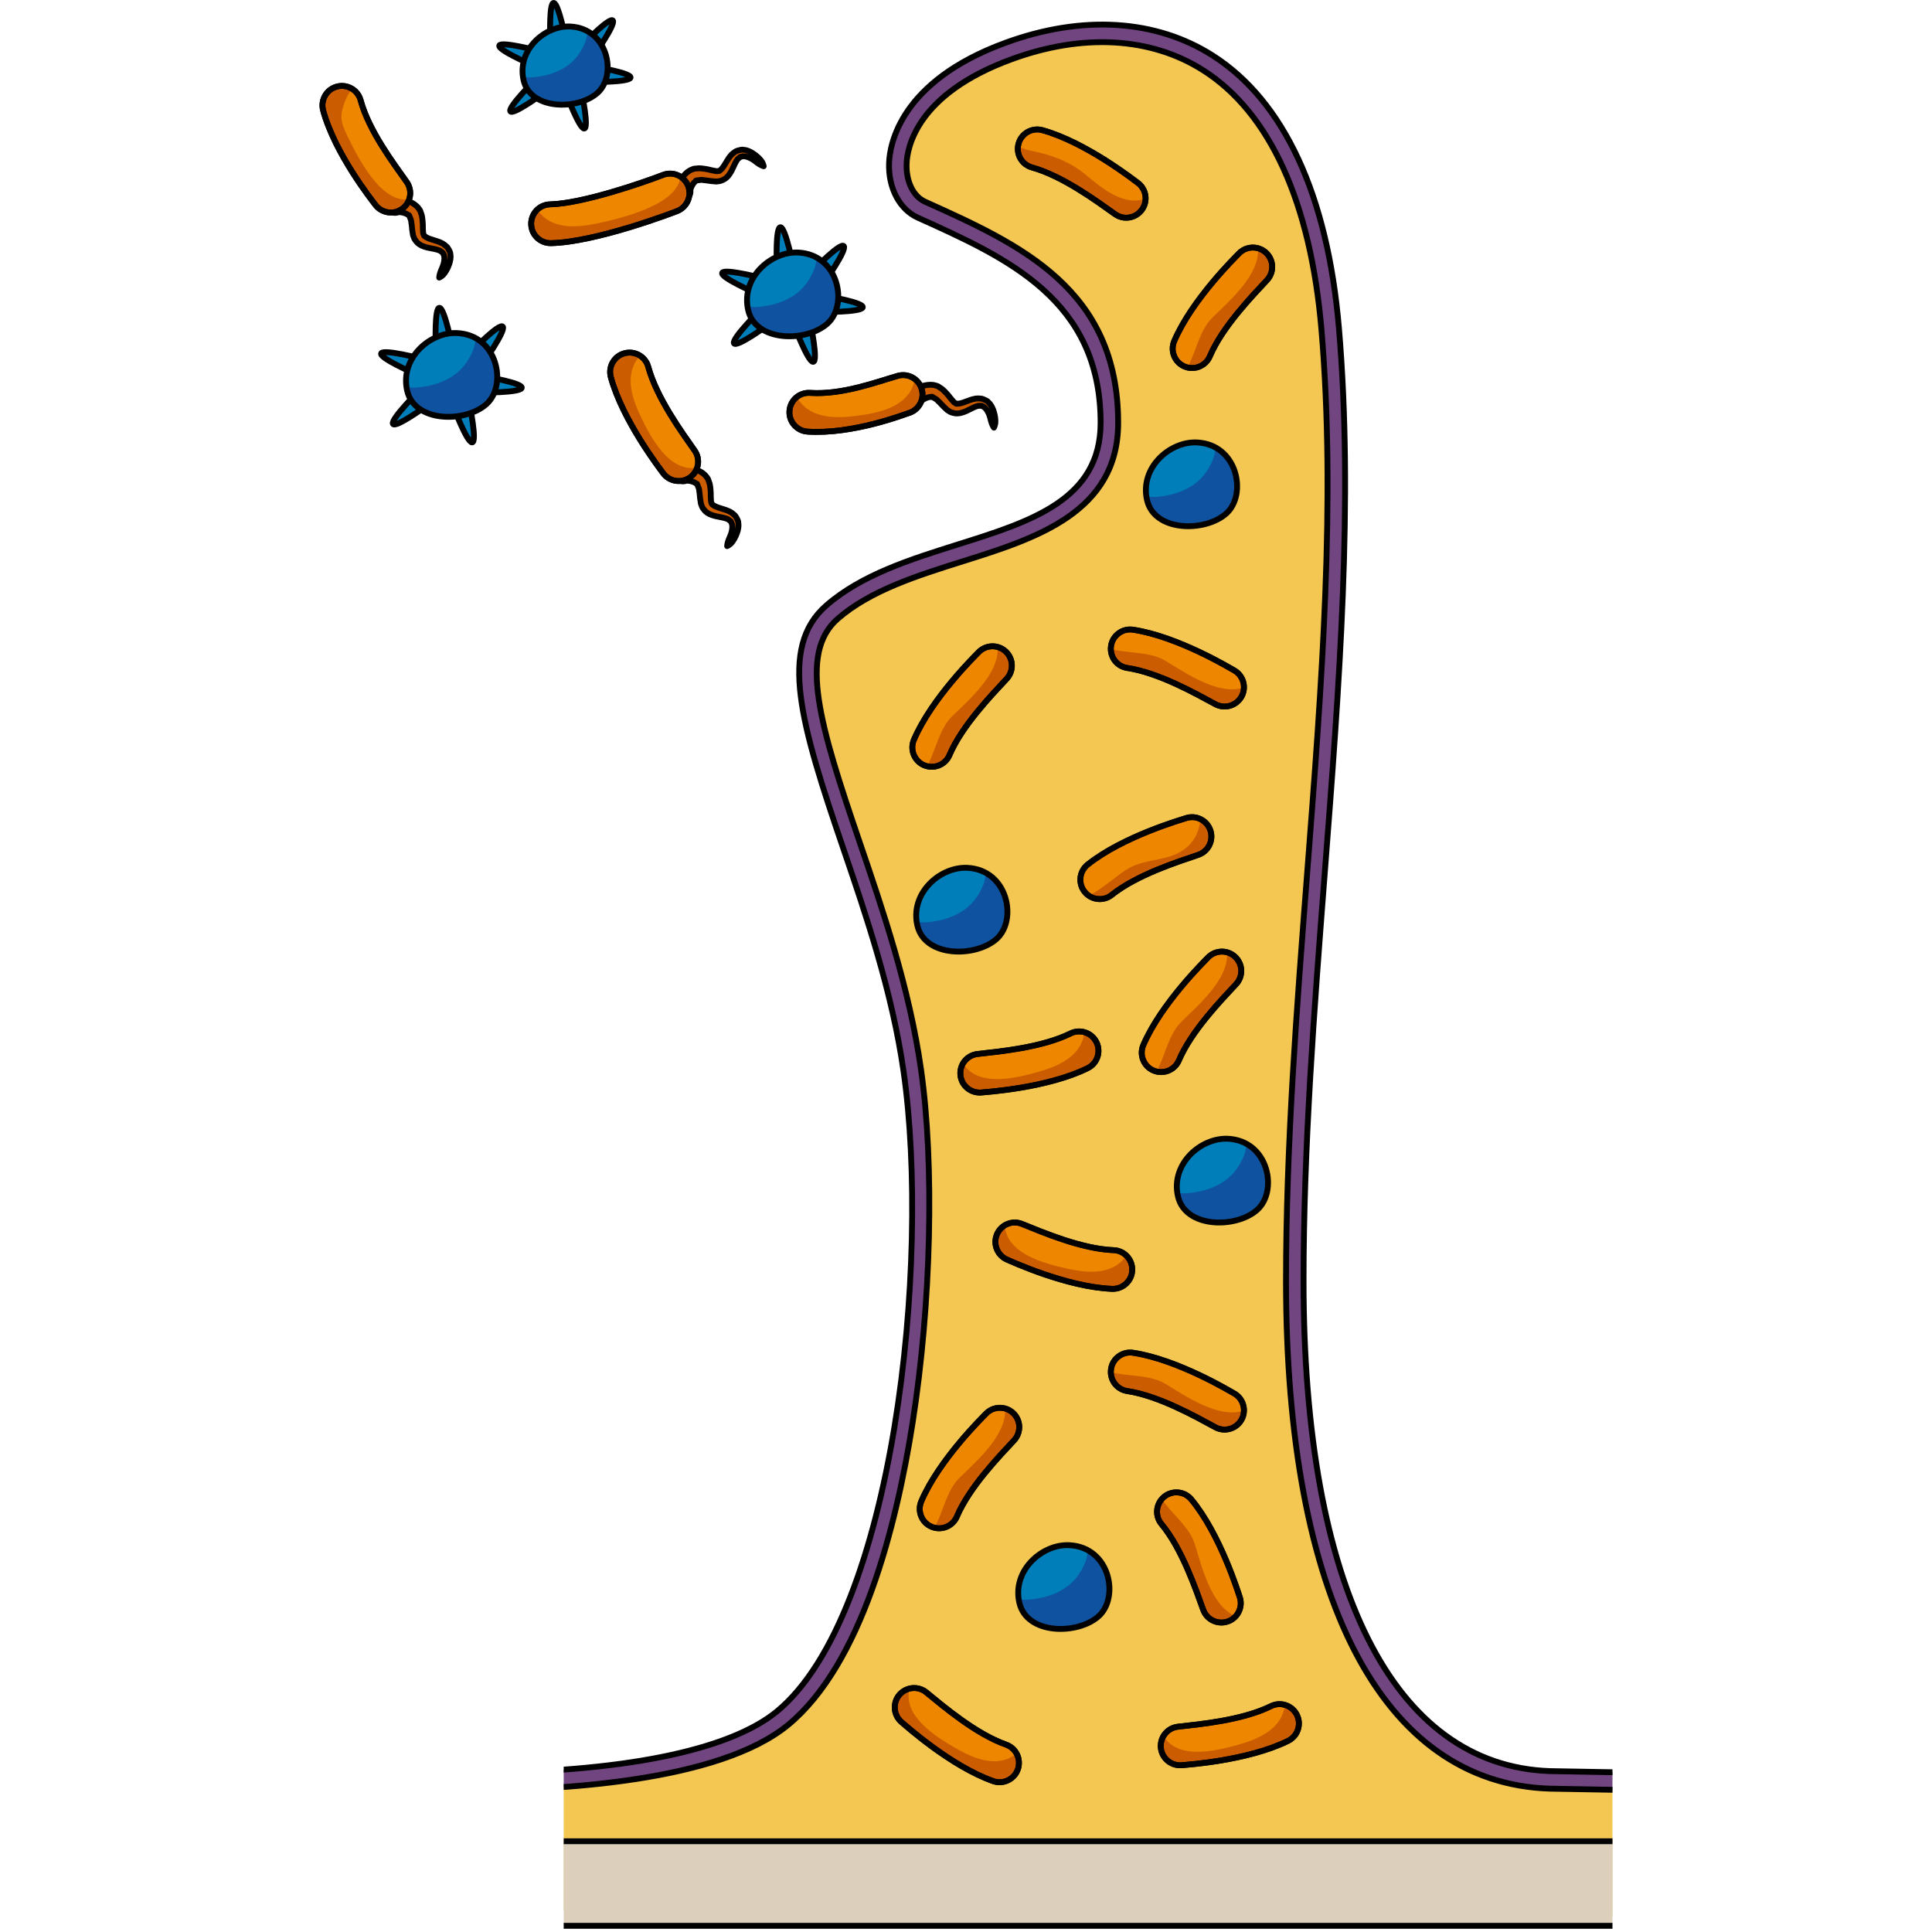 <?xml version="1.0" encoding="utf-8"?>
<!-- Created by: Science Figures, www.sciencefigures.org, Generator: Science Figures Editor -->
<!DOCTYPE svg PUBLIC "-//W3C//DTD SVG 1.1//EN" "http://www.w3.org/Graphics/SVG/1.1/DTD/svg11.dtd">
<svg version="1.1" id="Layer_1" xmlns="http://www.w3.org/2000/svg" xmlns:xlink="http://www.w3.org/1999/xlink" 
	 width="800px" height="800px" viewBox="0 0 221.086 330.365" enable-background="new 0 0 221.086 330.365"
	 xml:space="preserve">
<g>
	<g>
		<g>
			<defs>
				<rect id="SVGID_1_" x="41.752" y="1.989" width="179.334" height="328.376"/>
			</defs>
			<clipPath id="SVGID_2_">
				<use xlink:href="#SVGID_1_"  overflow="visible"/>
			</clipPath>
			<g clip-path="url(#SVGID_2_)">
				<path fill="#F4C753" d="M246.359,327.732c-0.015,0.819-0.684-21.258-1.499-21.258c-0.01,0-0.019,0-0.027,0
					c-0.323-0.006-32.368-0.572-34.54-0.623c-28.623-0.988-45.03-32.635-45.03-86.824c0-22.944,1.831-46.628,3.602-69.53
					c2.54-32.862,4.938-63.88,2.459-93.128c-1.843-21.759-8.829-37.093-20.206-44.344c-8.94-5.699-20.603-6.366-32.835-1.879
					c-16.227,5.949-17.801,15.15-17.896,17.828c-0.109,3.045,1.13,5.603,3.157,6.517c16.231,7.312,33.017,14.873,33.017,37.813
					c0,15.326-14.088,19.754-26.518,23.662c-7.802,2.453-15.865,4.987-21.422,9.83c-6.826,5.949-3.035,18.371,3.717,38.148
					c3.989,11.688,8.512,24.935,10.511,38.919c2.327,16.293,1.761,40.021-1.441,60.451c-2.799,17.85-8.759,41.294-21.26,51.616
					c-11.88,9.811-39.446,11.213-54.807,11.21l-0.48-0.001c-0.828,0-1.5,21.179-1.5,20.351L246.359,327.732z"/>
				<path fill="#714580" stroke="#000000" stroke-linecap="round" stroke-linejoin="round" stroke-miterlimit="10" d="
					M244.86,306.475c-0.01,0-0.019,0-0.027,0c-0.323-0.006-32.368-0.572-34.54-0.623c-28.623-0.988-45.03-32.635-45.03-86.824
					c0-22.944,1.831-46.628,3.602-69.53c2.54-32.862,4.938-63.88,2.459-93.128c-1.843-21.759-8.829-37.093-20.206-44.344
					c-8.94-5.699-20.603-6.366-32.835-1.879c-16.227,5.949-17.801,15.15-17.896,17.828c-0.109,3.045,1.13,5.603,3.157,6.517
					c16.231,7.312,33.017,14.873,33.017,37.813c0,15.326-14.088,19.754-26.518,23.662c-7.802,2.453-15.865,4.987-21.422,9.83
					c-6.826,5.949-3.035,18.371,3.717,38.148c3.989,11.688,8.512,24.935,10.511,38.919c2.327,16.293,1.761,40.021-1.441,60.451
					c-2.799,17.85-8.759,41.294-21.26,51.616c-11.88,9.811-39.446,11.213-54.807,11.21l-0.48-0.001c-0.828,0-1.5-0.672-1.5-1.5
					s0.672-1.5,1.5-1.5l0.485,0.001c0.137,0,0.278,0,0.416,0c25.629,0,44.253-3.733,52.476-10.522
					c20.035-16.544,26.293-76.761,21.641-109.331c-1.958-13.705-6.433-26.812-10.38-38.375c-7.154-20.958-11.12-34.17-2.848-41.378
					c6.029-5.255,14.396-7.885,22.488-10.429c12.562-3.948,24.422-7.676,24.422-20.801c0-21.001-15.886-28.157-31.249-35.077
					c-3.145-1.417-5.077-5.091-4.923-9.36c0.113-3.15,1.879-13.944,19.861-20.537c13.131-4.816,25.731-4.048,35.48,2.166
					c12.195,7.772,19.659,23.894,21.584,46.621c2.499,29.49,0.092,60.625-2.457,93.589c-1.768,22.869-3.594,46.493-3.594,69.322
					c0,52.348,15.352,82.9,42.117,83.825c2.146,0.051,34.183,0.616,34.506,0.622c0.828,0.015,1.488,0.698,1.474,1.526
					C246.345,305.82,245.676,306.475,244.86,306.475z"/>
				
					<rect x="24.859" y="314.845" fill="#DCD0BD" stroke="#000000" stroke-linecap="round" stroke-linejoin="round" stroke-miterlimit="10" width="220" height="14.462"/>
				<g>
					<g>
						<path fill="#007EB9" d="M110.787,148.396c-4.637-0.238-9.82,4.286-8.572,9.822c1.25,5.536,10,5.536,13.572,2.322
							C119.359,157.325,117.752,148.753,110.787,148.396z"/>
						<path fill="#0F529F" d="M113.883,149.247c0.008,0.674-0.096,1.343-0.35,1.979c-0.814,2.044-2.096,3.725-4.035,4.832
							c-1.718,0.98-3.498,1.433-5.443,1.631c-0.644,0.066-1.293,0.04-1.93-0.055c0.028,0.194,0.045,0.387,0.09,0.583
							c1.25,5.536,10,5.536,13.572,2.322C118.746,157.875,118.139,151.545,113.883,149.247z"/>
						<path fill="none" stroke="#000000" stroke-linecap="round" stroke-linejoin="round" stroke-miterlimit="10" d="
							M110.787,148.396c-4.637-0.238-9.82,4.286-8.572,9.822c1.25,5.536,10,5.536,13.572,2.322
							C119.359,157.325,117.752,148.753,110.787,148.396z"/>
					</g>
				</g>
				<g>
					<g>
						<path fill="#007EB9" d="M150.063,75.657c-4.637-0.238-9.82,4.284-8.572,9.821c1.25,5.536,9.998,5.536,13.57,2.321
							C158.635,84.585,157.025,76.014,150.063,75.657z"/>
						<path fill="#0F529F" d="M153.158,76.507c0.006,0.673-0.098,1.343-0.35,1.98c-0.816,2.044-2.096,3.724-4.037,4.833
							c-1.717,0.979-3.496,1.432-5.441,1.63c-0.643,0.066-1.293,0.041-1.93-0.054c0.027,0.193,0.045,0.386,0.09,0.583
							c1.25,5.536,9.998,5.536,13.57,2.321C158.021,85.136,157.412,78.805,153.158,76.507z"/>
						<path fill="none" stroke="#000000" stroke-linecap="round" stroke-linejoin="round" stroke-miterlimit="10" d="
							M150.063,75.657c-4.637-0.238-9.82,4.284-8.572,9.821c1.25,5.536,9.998,5.536,13.57,2.321
							C158.635,84.585,157.025,76.014,150.063,75.657z"/>
					</g>
				</g>
				<g>
					<g>
						<path fill="#007EB9" d="M155.351,194.724c-4.635-0.238-9.818,4.285-8.57,9.821c1.25,5.536,10,5.536,13.572,2.322
							C163.923,203.652,162.317,195.081,155.351,194.724z"/>
						<path fill="#0F529F" d="M158.448,195.575c0.008,0.674-0.096,1.343-0.35,1.979c-0.816,2.044-2.096,3.725-4.037,4.832
							c-1.715,0.979-3.498,1.432-5.441,1.632c-0.645,0.064-1.293,0.039-1.93-0.056c0.027,0.193,0.045,0.386,0.09,0.582
							c1.25,5.536,10,5.536,13.572,2.322C163.312,204.203,162.702,197.872,158.448,195.575z"/>
						<path fill="none" stroke="#000000" stroke-linecap="round" stroke-linejoin="round" stroke-miterlimit="10" d="
							M155.351,194.724c-4.635-0.238-9.818,4.285-8.57,9.821c1.25,5.536,10,5.536,13.572,2.322
							C163.923,203.652,162.317,195.081,155.351,194.724z"/>
					</g>
				</g>
				<g>
					<g>
						<path fill="#007EB9" d="M128.229,264.22c-4.635-0.238-9.818,4.285-8.57,9.82c1.25,5.537,10,5.537,13.572,2.322
							C136.801,273.147,135.195,264.576,128.229,264.22z"/>
						<path fill="#0F529F" d="M131.326,265.07c0.008,0.673-0.096,1.343-0.35,1.979c-0.816,2.044-2.096,3.725-4.037,4.832
							c-1.715,0.979-3.498,1.432-5.441,1.631c-0.645,0.066-1.293,0.039-1.93-0.055c0.027,0.193,0.045,0.385,0.09,0.582
							c1.25,5.537,10,5.537,13.572,2.322C136.189,273.698,135.58,267.368,131.326,265.07z"/>
						<path fill="none" stroke="#000000" stroke-linecap="round" stroke-linejoin="round" stroke-miterlimit="10" d="
							M128.229,264.22c-4.635-0.238-9.818,4.285-8.57,9.82c1.25,5.537,10,5.537,13.572,2.322
							C136.801,273.147,135.195,264.576,128.229,264.22z"/>
					</g>
				</g>
				<g>
					<g>
						<path fill="#EF8600" d="M137.985,219.432c-0.625,0.622-1.5,0.993-2.449,0.956c-7.758-0.291-17.339-4.737-17.892-4.964
							c-1.696-0.685-2.515-2.615-1.833-4.309c0.693-1.697,2.621-2.513,4.311-1.826c3.479,1.405,10.186,4.28,15.662,4.484
							c1.828,0.065,3.25,1.604,3.182,3.435C138.935,218.079,138.565,218.862,137.985,219.432z"/>
						<path fill="#CC5C00" d="M136.429,216.257c-2.455,1.699-5.914,1.284-8.646,0.665c-3.762-0.857-10.294-2.492-10.609-7.386
							c-0.59,0.355-1.078,0.887-1.361,1.579c-0.682,1.693,0.137,3.624,1.833,4.309c0.553,0.227,10.134,4.673,17.892,4.964
							c0.949,0.037,1.824-0.334,2.449-0.956c0.58-0.569,0.949-1.353,0.98-2.224c0.037-0.975-0.361-1.861-1.01-2.491
							C137.562,215.298,137.056,215.823,136.429,216.257z"/>
						<path fill="none" stroke="#000000" stroke-linecap="round" stroke-linejoin="round" stroke-miterlimit="10" d="
							M137.985,219.432c-0.625,0.622-1.5,0.993-2.449,0.956c-7.758-0.291-17.339-4.737-17.892-4.964
							c-1.696-0.685-2.515-2.615-1.833-4.309c0.693-1.697,2.621-2.513,4.311-1.826c3.479,1.405,10.186,4.28,15.662,4.484
							c1.828,0.065,3.25,1.604,3.182,3.435C138.935,218.079,138.565,218.862,137.985,219.432z"/>
						<path fill="none" stroke="#000000" stroke-linecap="round" stroke-linejoin="round" stroke-miterlimit="10" d="
							M137.985,219.432c-0.625,0.622-1.5,0.993-2.449,0.956c-7.758-0.291-17.339-4.737-17.892-4.964
							c-1.696-0.685-2.515-2.615-1.833-4.309c0.693-1.697,2.621-2.513,4.311-1.826c3.479,1.405,10.186,4.28,15.662,4.484
							c1.828,0.065,3.25,1.604,3.182,3.435C138.935,218.079,138.565,218.862,137.985,219.432z"/>
					</g>
				</g>
				<g>
					<g>
						<path fill="#EF8600" d="M133.051,180.642c-0.254,0.848-0.848,1.588-1.701,2.008c-6.959,3.438-17.502,4.086-18.096,4.154
							c-1.818,0.207-3.457-1.103-3.662-2.916c-0.199-1.822,1.107-3.457,2.92-3.659c3.727-0.421,10.996-1.087,15.908-3.515
							c1.639-0.813,3.621-0.137,4.432,1.504C133.24,179.001,133.287,179.864,133.051,180.642z"/>
						<path fill="#CC5C00" d="M130.17,178.591c-1.35,2.664-4.59,3.947-7.285,4.702c-3.717,1.038-10.242,2.71-12.852-1.442
							c-0.346,0.596-0.52,1.297-0.441,2.037c0.205,1.813,1.844,3.123,3.662,2.916c0.594-0.068,11.137-0.717,18.096-4.154
							c0.854-0.42,1.447-1.16,1.701-2.008c0.236-0.777,0.189-1.641-0.199-2.424c-0.434-0.875-1.205-1.466-2.074-1.708
							C130.709,177.208,130.514,177.913,130.17,178.591z"/>
						<path fill="none" stroke="#000000" stroke-linecap="round" stroke-linejoin="round" stroke-miterlimit="10" d="
							M133.051,180.642c-0.254,0.848-0.848,1.588-1.701,2.008c-6.959,3.438-17.502,4.086-18.096,4.154
							c-1.818,0.207-3.457-1.103-3.662-2.916c-0.199-1.822,1.107-3.457,2.92-3.659c3.727-0.421,10.996-1.087,15.908-3.515
							c1.639-0.813,3.621-0.137,4.432,1.504C133.24,179.001,133.287,179.864,133.051,180.642z"/>
						<path fill="none" stroke="#000000" stroke-linecap="round" stroke-linejoin="round" stroke-miterlimit="10" d="
							M133.051,180.642c-0.254,0.848-0.848,1.588-1.701,2.008c-6.959,3.438-17.502,4.086-18.096,4.154
							c-1.818,0.207-3.457-1.103-3.662-2.916c-0.199-1.822,1.107-3.457,2.92-3.659c3.727-0.421,10.996-1.087,15.908-3.515
							c1.639-0.813,3.621-0.137,4.432,1.504C133.24,179.001,133.287,179.864,133.051,180.642z"/>
					</g>
				</g>
				<g>
					<g>
						<path fill="#EF8600" d="M167.323,295.673c-0.252,0.847-0.848,1.587-1.699,2.007c-6.959,3.438-17.502,4.088-18.098,4.155
							c-1.818,0.206-3.453-1.104-3.66-2.917c-0.199-1.821,1.107-3.457,2.92-3.658c3.727-0.422,10.996-1.087,15.908-3.516
							c1.637-0.812,3.619-0.137,4.432,1.503C167.515,294.031,167.562,294.894,167.323,295.673z"/>
						<path fill="#CC5C00" d="M164.442,293.621c-1.348,2.665-4.588,3.947-7.285,4.702c-3.715,1.038-10.242,2.711-12.848-1.441
							c-0.348,0.596-0.523,1.296-0.443,2.036c0.207,1.813,1.842,3.123,3.66,2.917c0.596-0.067,11.139-0.718,18.098-4.155
							c0.852-0.42,1.447-1.16,1.699-2.007c0.238-0.779,0.191-1.642-0.197-2.426c-0.434-0.874-1.205-1.464-2.072-1.706
							C164.983,292.239,164.788,292.942,164.442,293.621z"/>
						<path fill="none" stroke="#000000" stroke-linecap="round" stroke-linejoin="round" stroke-miterlimit="10" d="
							M167.323,295.673c-0.252,0.847-0.848,1.587-1.699,2.007c-6.959,3.438-17.502,4.088-18.098,4.155
							c-1.818,0.206-3.453-1.104-3.66-2.917c-0.199-1.821,1.107-3.457,2.92-3.658c3.727-0.422,10.996-1.087,15.908-3.516
							c1.637-0.812,3.619-0.137,4.432,1.503C167.515,294.031,167.562,294.894,167.323,295.673z"/>
						<path fill="none" stroke="#000000" stroke-linecap="round" stroke-linejoin="round" stroke-miterlimit="10" d="
							M167.323,295.673c-0.252,0.847-0.848,1.587-1.699,2.007c-6.959,3.438-17.502,4.088-18.098,4.155
							c-1.818,0.206-3.453-1.104-3.66-2.917c-0.199-1.821,1.107-3.457,2.92-3.658c3.727-0.422,10.996-1.087,15.908-3.516
							c1.637-0.812,3.619-0.137,4.432,1.503C167.515,294.031,167.562,294.894,167.323,295.673z"/>
					</g>
				</g>
				<g>
					<g>
						<path fill="#EF8600" d="M117.811,304.379c-0.781,0.411-1.729,0.504-2.623,0.186c-7.322-2.579-15.15-9.67-15.613-10.047
							c-1.418-1.158-1.625-3.244-0.471-4.659c1.164-1.414,3.246-1.622,4.658-0.465c2.904,2.373,8.457,7.109,13.627,8.93
							c1.725,0.604,2.625,2.494,2.02,4.221C119.119,303.369,118.533,304.005,117.811,304.379z"/>
						<path fill="#CC5C00" d="M117.266,300.885c-2.848,0.897-6.029-0.525-8.453-1.93c-3.338-1.934-9.093-5.437-7.943-10.201
							c-0.668,0.168-1.292,0.53-1.766,1.104c-1.154,1.415-0.947,3.501,0.471,4.659c0.463,0.377,8.291,7.468,15.613,10.047
							c0.895,0.318,1.842,0.226,2.623-0.186c0.723-0.374,1.309-1.01,1.598-1.835c0.324-0.92,0.207-1.884-0.227-2.676
							C118.633,300.307,117.992,300.657,117.266,300.885z"/>
						<path fill="none" stroke="#000000" stroke-linecap="round" stroke-linejoin="round" stroke-miterlimit="10" d="
							M117.811,304.379c-0.781,0.411-1.729,0.504-2.623,0.186c-7.322-2.579-15.15-9.67-15.613-10.047
							c-1.418-1.158-1.625-3.244-0.471-4.659c1.164-1.414,3.246-1.622,4.658-0.465c2.904,2.373,8.457,7.109,13.627,8.93
							c1.725,0.604,2.625,2.494,2.02,4.221C119.119,303.369,118.533,304.005,117.811,304.379z"/>
						<path fill="none" stroke="#000000" stroke-linecap="round" stroke-linejoin="round" stroke-miterlimit="10" d="
							M117.811,304.379c-0.781,0.411-1.729,0.504-2.623,0.186c-7.322-2.579-15.15-9.67-15.613-10.047
							c-1.418-1.158-1.625-3.244-0.471-4.659c1.164-1.414,3.246-1.622,4.658-0.465c2.904,2.373,8.457,7.109,13.627,8.93
							c1.725,0.604,2.625,2.494,2.02,4.221C119.119,303.369,118.533,304.005,117.811,304.379z"/>
					</g>
				</g>
				<g>
					<g>
						<path fill="#EF8600" d="M130.11,150.171c0.066-0.879,0.487-1.73,1.228-2.323c6.065-4.851,16.222-7.744,16.789-7.938
							c1.73-0.591,3.611,0.337,4.202,2.065c0.585,1.736-0.344,3.611-2.071,4.199c-3.547,1.21-10.506,3.418-14.783,6.843
							c-1.426,1.143-3.506,0.909-4.65-0.522C130.275,151.816,130.046,150.98,130.11,150.171z"/>
						<path fill="#CC5C00" d="M150.611,140.057c-0.074,1.481-0.606,2.945-1.613,4.118c-2.812,3.284-7.125,2.366-10.573,4.258
							c-1.732,0.952-4.317,3.42-6.871,4.721c1.171,0.801,2.761,0.794,3.921-0.136c4.277-3.425,11.236-5.633,14.783-6.843
							c1.728-0.587,2.656-2.462,2.071-4.199C152.028,141.096,151.393,140.426,150.611,140.057z"/>
						<path fill="none" stroke="#000000" stroke-linecap="round" stroke-linejoin="round" stroke-miterlimit="10" d="
							M130.11,150.171c0.066-0.879,0.487-1.73,1.228-2.323c6.065-4.851,16.222-7.744,16.789-7.938
							c1.73-0.591,3.611,0.337,4.202,2.065c0.585,1.736-0.344,3.611-2.071,4.199c-3.547,1.21-10.506,3.418-14.783,6.843
							c-1.426,1.143-3.506,0.909-4.65-0.522C130.275,151.816,130.046,150.98,130.11,150.171z"/>
						<path fill="none" stroke="#000000" stroke-linecap="round" stroke-linejoin="round" stroke-miterlimit="10" d="
							M130.11,150.171c0.066-0.879,0.487-1.73,1.228-2.323c6.065-4.851,16.222-7.744,16.789-7.938
							c1.73-0.591,3.611,0.337,4.202,2.065c0.585,1.736-0.344,3.611-2.071,4.199c-3.547,1.21-10.506,3.418-14.783,6.843
							c-1.426,1.143-3.506,0.909-4.65-0.522C130.275,151.816,130.046,150.98,130.11,150.171z"/>
					</g>
				</g>
				<g>
					<g>
						<path fill="#EF8600" d="M101.649,129.142c-0.359-0.806-0.393-1.755-0.018-2.629c3.041-7.143,10.613-14.504,11.02-14.944
							c1.246-1.34,3.344-1.414,4.678-0.172c1.34,1.252,1.41,3.344,0.17,4.679c-2.551,2.747-7.631,7.989-9.779,13.031
							c-0.711,1.683-2.656,2.463-4.34,1.745C102.575,130.514,101.976,129.887,101.649,129.142z"/>
						<path fill="#CC5C00" d="M108.112,122.54c-2.154,2.125-2.744,5.794-4.217,8.474c1.551,0.379,3.182-0.395,3.824-1.907
							c2.148-5.042,7.229-10.284,9.779-13.031c1.24-1.335,1.17-3.427-0.17-4.679c-0.402-0.372-0.873-0.613-1.365-0.749
							C116.233,115.267,111.05,119.64,108.112,122.54z"/>
						<path fill="none" stroke="#000000" stroke-linecap="round" stroke-linejoin="round" stroke-miterlimit="10" d="
							M101.649,129.142c-0.359-0.806-0.393-1.755-0.018-2.629c3.041-7.143,10.613-14.504,11.02-14.944
							c1.246-1.34,3.344-1.414,4.678-0.172c1.34,1.252,1.41,3.344,0.17,4.679c-2.551,2.747-7.631,7.989-9.779,13.031
							c-0.711,1.683-2.656,2.463-4.34,1.745C102.575,130.514,101.976,129.887,101.649,129.142z"/>
						<path fill="none" stroke="#000000" stroke-linecap="round" stroke-linejoin="round" stroke-miterlimit="10" d="
							M101.649,129.142c-0.359-0.806-0.393-1.755-0.018-2.629c3.041-7.143,10.613-14.504,11.02-14.944
							c1.246-1.34,3.344-1.414,4.678-0.172c1.34,1.252,1.41,3.344,0.17,4.679c-2.551,2.747-7.631,7.989-9.779,13.031
							c-0.711,1.683-2.656,2.463-4.34,1.745C102.575,130.514,101.976,129.887,101.649,129.142z"/>
					</g>
				</g>
				<g>
					<g>
						<path fill="#EF8600" d="M102.914,259.355c-0.359-0.806-0.393-1.755-0.018-2.63c3.041-7.143,10.613-14.504,11.02-14.943
							c1.246-1.341,3.344-1.414,4.678-0.172c1.34,1.252,1.41,3.344,0.17,4.678c-2.551,2.748-7.631,7.989-9.779,13.031
							c-0.711,1.684-2.656,2.463-4.34,1.746C103.84,260.728,103.24,260.101,102.914,259.355z"/>
						<path fill="#CC5C00" d="M109.377,252.753c-2.154,2.125-2.744,5.794-4.217,8.474c1.551,0.379,3.182-0.395,3.824-1.907
							c2.148-5.042,7.229-10.283,9.779-13.031c1.24-1.334,1.17-3.426-0.17-4.678c-0.402-0.373-0.873-0.613-1.365-0.75
							C117.498,245.48,112.314,249.853,109.377,252.753z"/>
						<path fill="none" stroke="#000000" stroke-linecap="round" stroke-linejoin="round" stroke-miterlimit="10" d="
							M102.914,259.355c-0.359-0.806-0.393-1.755-0.018-2.63c3.041-7.143,10.613-14.504,11.02-14.943
							c1.246-1.341,3.344-1.414,4.678-0.172c1.34,1.252,1.41,3.344,0.17,4.678c-2.551,2.748-7.631,7.989-9.779,13.031
							c-0.711,1.684-2.656,2.463-4.34,1.746C103.84,260.728,103.24,260.101,102.914,259.355z"/>
						<path fill="none" stroke="#000000" stroke-linecap="round" stroke-linejoin="round" stroke-miterlimit="10" d="
							M102.914,259.355c-0.359-0.806-0.393-1.755-0.018-2.63c3.041-7.143,10.613-14.504,11.02-14.943
							c1.246-1.341,3.344-1.414,4.678-0.172c1.34,1.252,1.41,3.344,0.17,4.678c-2.551,2.748-7.631,7.989-9.779,13.031
							c-0.711,1.684-2.656,2.463-4.34,1.746C103.84,260.728,103.24,260.101,102.914,259.355z"/>
					</g>
				</g>
				<g>
					<g>
						<path fill="#EF8600" d="M140.877,181.349c-0.359-0.806-0.393-1.756-0.018-2.629c3.041-7.143,10.613-14.505,11.02-14.945
							c1.246-1.34,3.344-1.414,4.678-0.172c1.34,1.252,1.41,3.343,0.17,4.679c-2.551,2.746-7.631,7.988-9.779,13.031
							c-0.711,1.682-2.656,2.463-4.34,1.744C141.803,182.721,141.203,182.093,140.877,181.349z"/>
						<path fill="#CC5C00" d="M147.34,174.746c-2.154,2.126-2.744,5.794-4.217,8.474c1.551,0.379,3.182-0.395,3.824-1.906
							c2.148-5.043,7.229-10.285,9.779-13.031c1.24-1.336,1.17-3.427-0.17-4.679c-0.402-0.372-0.873-0.613-1.365-0.749
							C155.461,167.474,150.277,171.847,147.34,174.746z"/>
						<path fill="none" stroke="#000000" stroke-linecap="round" stroke-linejoin="round" stroke-miterlimit="10" d="
							M140.877,181.349c-0.359-0.806-0.393-1.756-0.018-2.629c3.041-7.143,10.613-14.505,11.02-14.945
							c1.246-1.34,3.344-1.414,4.678-0.172c1.34,1.252,1.41,3.343,0.17,4.679c-2.551,2.746-7.631,7.988-9.779,13.031
							c-0.711,1.682-2.656,2.463-4.34,1.744C141.803,182.721,141.203,182.093,140.877,181.349z"/>
						<path fill="none" stroke="#000000" stroke-linecap="round" stroke-linejoin="round" stroke-miterlimit="10" d="
							M140.877,181.349c-0.359-0.806-0.393-1.756-0.018-2.629c3.041-7.143,10.613-14.505,11.02-14.945
							c1.246-1.34,3.344-1.414,4.678-0.172c1.34,1.252,1.41,3.343,0.17,4.679c-2.551,2.746-7.631,7.988-9.779,13.031
							c-0.711,1.682-2.656,2.463-4.34,1.744C141.803,182.721,141.203,182.093,140.877,181.349z"/>
					</g>
				</g>
				<g>
					<g>
						<path fill="#EF8600" d="M146.168,60.958c-0.359-0.806-0.393-1.755-0.02-2.629c3.041-7.143,10.615-14.504,11.02-14.944
							c1.246-1.34,3.346-1.414,4.68-0.172c1.338,1.252,1.41,3.344,0.17,4.679c-2.553,2.747-7.633,7.988-9.779,13.031
							c-0.711,1.682-2.656,2.462-4.34,1.745C147.094,62.331,146.494,61.703,146.168,60.958z"/>
						<path fill="#CC5C00" d="M152.629,54.357c-2.152,2.125-2.744,5.793-4.215,8.473c1.551,0.379,3.182-0.395,3.824-1.906
							c2.146-5.043,7.227-10.284,9.779-13.031c1.24-1.335,1.168-3.427-0.17-4.679c-0.402-0.372-0.873-0.613-1.365-0.749
							C160.752,47.083,155.568,51.457,152.629,54.357z"/>
						<path fill="none" stroke="#000000" stroke-linecap="round" stroke-linejoin="round" stroke-miterlimit="10" d="
							M146.168,60.958c-0.359-0.806-0.393-1.755-0.02-2.629c3.041-7.143,10.615-14.504,11.02-14.944
							c1.246-1.34,3.346-1.414,4.68-0.172c1.338,1.252,1.41,3.344,0.17,4.679c-2.553,2.747-7.633,7.988-9.779,13.031
							c-0.711,1.682-2.656,2.462-4.34,1.745C147.094,62.331,146.494,61.703,146.168,60.958z"/>
						<path fill="none" stroke="#000000" stroke-linecap="round" stroke-linejoin="round" stroke-miterlimit="10" d="
							M146.168,60.958c-0.359-0.806-0.393-1.755-0.02-2.629c3.041-7.143,10.615-14.504,11.02-14.944
							c1.246-1.34,3.346-1.414,4.68-0.172c1.338,1.252,1.41,3.344,0.17,4.679c-2.553,2.747-7.633,7.988-9.779,13.031
							c-0.711,1.682-2.656,2.462-4.34,1.745C147.094,62.331,146.494,61.703,146.168,60.958z"/>
					</g>
				</g>
				<g>
					<g>
						<path fill="#EF8600" d="M136.563,108.352c0.689-0.55,1.602-0.82,2.541-0.676c7.676,1.151,16.703,6.636,17.23,6.918
							c1.611,0.869,2.209,2.882,1.342,4.485c-0.877,1.609-2.885,2.204-4.488,1.338c-3.299-1.781-9.646-5.385-15.068-6.197
							c-1.807-0.268-3.049-1.954-2.775-3.766C135.469,109.592,135.924,108.854,136.563,108.352z"/>
						<path fill="#CC5C00" d="M144.574,112.952c-2.598-1.551-6.297-1.204-9.258-1.957c0.021,1.596,1.18,2.982,2.803,3.226
							c5.422,0.812,11.77,4.416,15.068,6.197c1.604,0.866,3.611,0.271,4.488-1.338c0.258-0.484,0.373-0.999,0.381-1.51
							C153.652,118.99,148.119,115.067,144.574,112.952z"/>
						<path fill="none" stroke="#000000" stroke-linecap="round" stroke-linejoin="round" stroke-miterlimit="10" d="
							M136.563,108.352c0.689-0.55,1.602-0.82,2.541-0.676c7.676,1.151,16.703,6.636,17.23,6.918
							c1.611,0.869,2.209,2.882,1.342,4.485c-0.877,1.609-2.885,2.204-4.488,1.338c-3.299-1.781-9.646-5.385-15.068-6.197
							c-1.807-0.268-3.049-1.954-2.775-3.766C135.469,109.592,135.924,108.854,136.563,108.352z"/>
						<path fill="none" stroke="#000000" stroke-linecap="round" stroke-linejoin="round" stroke-miterlimit="10" d="
							M136.563,108.352c0.689-0.55,1.602-0.82,2.541-0.676c7.676,1.151,16.703,6.636,17.23,6.918
							c1.611,0.869,2.209,2.882,1.342,4.485c-0.877,1.609-2.885,2.204-4.488,1.338c-3.299-1.781-9.646-5.385-15.068-6.197
							c-1.807-0.268-3.049-1.954-2.775-3.766C135.469,109.592,135.924,108.854,136.563,108.352z"/>
					</g>
				</g>
				<g>
					<g>
						<path fill="#EF8600" d="M146.715,255.198c0.881,0.049,1.741,0.453,2.347,1.186c4.967,5.965,8.059,16.066,8.264,16.629
							c0.626,1.719-0.268,3.621-1.98,4.24c-1.726,0.619-3.621-0.273-4.242-1.986c-1.277-3.523-3.621-10.438-7.129-14.65
							c-1.171-1.402-0.977-3.486,0.433-4.658C145.073,255.397,145.903,255.149,146.715,255.198z"/>
						<path fill="#CC5C00" d="M149.638,263.962c-0.908-2.885-3.9-5.086-5.611-7.619c-1.045,1.207-1.102,3.012-0.053,4.273
							c3.508,4.213,5.852,11.127,7.129,14.65c0.621,1.713,2.517,2.605,4.242,1.986c0.514-0.189,0.941-0.496,1.287-0.873
							C152.399,274.509,150.878,267.899,149.638,263.962z"/>
						<path fill="none" stroke="#000000" stroke-linecap="round" stroke-linejoin="round" stroke-miterlimit="10" d="
							M146.715,255.198c0.881,0.049,1.741,0.453,2.347,1.186c4.967,5.965,8.059,16.066,8.264,16.629
							c0.626,1.719-0.268,3.621-1.98,4.24c-1.726,0.619-3.621-0.273-4.242-1.986c-1.277-3.523-3.621-10.438-7.129-14.65
							c-1.171-1.402-0.977-3.486,0.433-4.658C145.073,255.397,145.903,255.149,146.715,255.198z"/>
						<path fill="none" stroke="#000000" stroke-linecap="round" stroke-linejoin="round" stroke-miterlimit="10" d="
							M146.715,255.198c0.881,0.049,1.741,0.453,2.347,1.186c4.967,5.965,8.059,16.066,8.264,16.629
							c0.626,1.719-0.268,3.621-1.98,4.24c-1.726,0.619-3.621-0.273-4.242-1.986c-1.277-3.523-3.621-10.438-7.129-14.65
							c-1.171-1.402-0.977-3.486,0.433-4.658C145.073,255.397,145.903,255.149,146.715,255.198z"/>
					</g>
				</g>
				<g>
					<g>
						<path fill="#EF8600" d="M136.563,231.995c0.689-0.551,1.602-0.82,2.541-0.677c7.676,1.151,16.703,6.636,17.23,6.919
							c1.611,0.868,2.209,2.882,1.342,4.484c-0.877,1.609-2.885,2.204-4.488,1.338c-3.299-1.781-9.646-5.385-15.068-6.196
							c-1.807-0.268-3.049-1.954-2.775-3.766C135.469,233.235,135.924,232.497,136.563,231.995z"/>
						<path fill="#CC5C00" d="M144.574,236.595c-2.598-1.552-6.297-1.204-9.258-1.957c0.021,1.596,1.18,2.981,2.803,3.226
							c5.422,0.812,11.77,4.415,15.068,6.196c1.604,0.866,3.611,0.271,4.488-1.338c0.258-0.483,0.373-0.998,0.381-1.51
							C153.652,242.632,148.119,238.71,144.574,236.595z"/>
						<path fill="none" stroke="#000000" stroke-linecap="round" stroke-linejoin="round" stroke-miterlimit="10" d="
							M136.563,231.995c0.689-0.551,1.602-0.82,2.541-0.677c7.676,1.151,16.703,6.636,17.23,6.919
							c1.611,0.868,2.209,2.882,1.342,4.484c-0.877,1.609-2.885,2.204-4.488,1.338c-3.299-1.781-9.646-5.385-15.068-6.196
							c-1.807-0.268-3.049-1.954-2.775-3.766C135.469,233.235,135.924,232.497,136.563,231.995z"/>
						<path fill="none" stroke="#000000" stroke-linecap="round" stroke-linejoin="round" stroke-miterlimit="10" d="
							M136.563,231.995c0.689-0.551,1.602-0.82,2.541-0.677c7.676,1.151,16.703,6.636,17.23,6.919
							c1.611,0.868,2.209,2.882,1.342,4.484c-0.877,1.609-2.885,2.204-4.488,1.338c-3.299-1.781-9.646-5.385-15.068-6.196
							c-1.807-0.268-3.049-1.954-2.775-3.766C135.469,233.235,135.924,232.497,136.563,231.995z"/>
					</g>
				</g>
				<g>
					<g>
						<path fill="#EF8600" d="M120.997,22.619c0.751-0.459,1.688-0.618,2.604-0.363c7.48,2.078,15.771,8.62,16.26,8.968
							c1.492,1.059,1.84,3.127,0.781,4.614c-1.063,1.494-3.129,1.839-4.613,0.781c-3.059-2.17-8.922-6.519-14.201-7.986
							c-1.764-0.486-2.791-2.31-2.298-4.077C119.76,23.715,120.302,23.042,120.997,22.619z"/>
						<path fill="#CC5C00" d="M139.193,34.293c-3.176-0.155-5.951-2.573-8.291-4.499c-2.561-2.106-5.629-3.299-8.863-3.932
							c-0.96-0.191-1.828-0.438-2.586-0.867c-0.225,1.622,0.759,3.19,2.375,3.638c5.279,1.467,11.143,5.816,14.201,7.986
							c1.484,1.058,3.551,0.713,4.613-0.781c0.404-0.566,0.6-1.215,0.609-1.861C140.607,34.189,139.926,34.329,139.193,34.293z"/>
						<path fill="none" stroke="#000000" stroke-linecap="round" stroke-linejoin="round" stroke-miterlimit="10" d="
							M120.997,22.619c0.751-0.459,1.688-0.618,2.604-0.363c7.48,2.078,15.771,8.62,16.26,8.968c1.492,1.059,1.84,3.127,0.781,4.614
							c-1.063,1.494-3.129,1.839-4.613,0.781c-3.059-2.17-8.922-6.519-14.201-7.986c-1.764-0.486-2.791-2.31-2.298-4.077
							C119.76,23.715,120.302,23.042,120.997,22.619z"/>
						<path fill="none" stroke="#000000" stroke-linecap="round" stroke-linejoin="round" stroke-miterlimit="10" d="
							M120.997,22.619c0.751-0.459,1.688-0.618,2.604-0.363c7.48,2.078,15.771,8.62,16.26,8.968c1.492,1.059,1.84,3.127,0.781,4.614
							c-1.063,1.494-3.129,1.839-4.613,0.781c-3.059-2.17-8.922-6.519-14.201-7.986c-1.764-0.486-2.791-2.31-2.298-4.077
							C119.76,23.715,120.302,23.042,120.997,22.619z"/>
					</g>
				</g>
			</g>
		</g>
		<g>
			<path fill="#CC5C00" stroke="#000000" stroke-linecap="round" stroke-linejoin="round" stroke-miterlimit="10" d="
				M102.789,68.755c0,0,0.045-0.056,0.127-0.16c0.106-0.16,0.157-0.137,0.198-0.192c0.236-0.178,0.779-0.473,1.327-0.523
				c0.118,0.007,0.267-0.018,0.34,0.019l0.071,0.007h0.009h0.004c-0.063-0.032,0.148,0.073-0.143-0.072l0.004,0.002l0.037,0.022
				l0.078,0.044l0.309,0.185c0.534,0.265,0.537,0.45,0.937,0.781c0.329,0.372,0.753,0.802,1.245,1.246
				c0.575,0.339,0.404,0.324,1.035,0.498c0.543,0.146,0.922,0.071,1.276,0.004c0.688-0.165,1.241-0.463,1.724-0.707
				c0.464-0.252,1.008-0.468,1.237-0.509c0.224,0.018,0.621-0.067,0.689,0.034c0.099,0.087,0.237,0.037,0.372,0.206
				c0.292,0.205,0.505,0.564,0.676,0.897c0.356,0.689,0.415,1.392,0.601,1.846c0.166,0.464,0.372,0.741,0.372,0.741
				s0.176-0.289,0.248-0.811c0.035-0.521-0.028-1.254-0.335-2.14c-0.169-0.435-0.37-0.932-0.827-1.362
				c-0.162-0.242-0.548-0.401-0.897-0.55c-0.386-0.163-0.552-0.082-0.845-0.137c-0.83,0.016-1.32,0.257-1.871,0.447
				c-0.535,0.209-1.026,0.375-1.445,0.444c-0.209,0.023-0.393,0.008-0.402-0.004c0.051,0.146-0.555-0.319-0.454-0.238
				c-0.305-0.338-0.631-0.711-0.969-1.162c-0.349-0.41-0.968-1.093-1.322-1.263l-0.301-0.198l-0.074-0.047l-0.036-0.025L105.624,66
				l-0.017-0.004l-0.033-0.011l-0.264-0.078c-0.365-0.119-0.667-0.105-0.973-0.116c-1.16,0.063-1.924,0.462-2.5,0.826
				c-0.346,0.255-0.608,0.513-0.649,0.578c-0.088,0.1-0.134,0.153-0.134,0.153c-0.406,0.464-0.359,1.17,0.105,1.578
				c0.465,0.404,1.172,0.357,1.576-0.107c0.012-0.014,0.022-0.025,0.033-0.039L102.789,68.755z"/>
			<path fill="#EF8600" d="M81.099,72.6c0.563,0.684,1.397,1.145,2.351,1.206c7.77,0.509,16.682-2.99,17.258-3.156
				c1.764-0.509,2.776-2.352,2.266-4.111c-0.511-1.765-2.352-2.776-4.109-2.267c-3.613,1.044-9.498,3.268-14.984,2.91
				c-1.826-0.121-3.405,1.266-3.525,3.096C80.295,71.155,80.584,71.973,81.099,72.6z"/>
			<path fill="#CC5C00" d="M82.982,69.592c2.273,1.948,5.767,1.893,8.56,1.554c3.839-0.47,9.423-1.474,10.237-6.325
				c0.552,0.419,0.985,1,1.193,1.718c0.511,1.76-0.502,3.603-2.266,4.111c-0.576,0.166-9.488,3.665-17.258,3.156
				c-0.953-0.062-1.787-0.522-2.351-1.206c-0.515-0.627-0.804-1.445-0.745-2.322c0.063-0.977,0.551-1.818,1.263-2.381
				C81.947,68.518,82.401,69.096,82.982,69.592z"/>
			<path fill="none" stroke="#000000" stroke-linecap="round" stroke-linejoin="round" stroke-miterlimit="10" d="M81.099,72.6
				c0.563,0.684,1.397,1.145,2.351,1.206c7.77,0.509,16.682-2.99,17.258-3.156c1.764-0.509,2.776-2.352,2.266-4.111
				c-0.511-1.765-2.352-2.776-4.109-2.267c-3.613,1.044-9.498,3.268-14.984,2.91c-1.826-0.121-3.405,1.266-3.525,3.096
				C80.295,71.155,80.584,71.973,81.099,72.6z"/>
			<path fill="none" stroke="#000000" stroke-linecap="round" stroke-linejoin="round" stroke-miterlimit="10" d="M81.099,72.6
				c0.563,0.684,1.397,1.145,2.351,1.206c7.77,0.509,16.682-2.99,17.258-3.156c1.764-0.509,2.776-2.352,2.266-4.111
				c-0.511-1.765-2.352-2.776-4.109-2.267c-3.613,1.044-9.498,3.268-14.984,2.91c-1.826-0.121-3.405,1.266-3.525,3.096
				C80.295,71.155,80.584,71.973,81.099,72.6z"/>
		</g>
		<g>
			<path fill="#CC5C00" stroke="#000000" stroke-linecap="round" stroke-linejoin="round" stroke-miterlimit="10" d="M62.45,82.274
				c0,0,0.067-0.015,0.195-0.047c0.183-0.061,0.208-0.014,0.275-0.031c0.295,0,0.905,0.102,1.367,0.398
				c0.094,0.075,0.223,0.148,0.259,0.219l0.055,0.049l0.004,0.009l0.005,0.003c-0.029-0.068,0.075,0.145-0.066-0.148l0.001,0.005
				l0.016,0.041l0.033,0.086l0.135,0.332c0.259,0.538,0.148,0.681,0.263,1.188c0.033,0.496,0.105,1.099,0.224,1.751
				c0.248,0.617,0.123,0.501,0.515,1.022c0.342,0.447,0.688,0.621,1.011,0.786c0.646,0.285,1.264,0.392,1.795,0.489
				c0.522,0.088,1.083,0.249,1.291,0.354c0.166,0.151,0.534,0.326,0.525,0.448c0.023,0.128,0.165,0.174,0.167,0.395
				c0.108,0.338,0.058,0.754-0.012,1.121c-0.14,0.76-0.521,1.353-0.651,1.826c-0.152,0.471-0.158,0.813-0.158,0.813
				s0.313-0.122,0.691-0.489c0.345-0.389,0.744-1.012,1.041-1.9c0.132-0.447,0.275-0.964,0.179-1.582
				c0.018-0.29-0.19-0.653-0.377-0.979c-0.202-0.369-0.386-0.406-0.586-0.626c-0.666-0.497-1.198-0.606-1.753-0.789
				c-0.554-0.158-1.041-0.334-1.417-0.533c-0.181-0.107-0.315-0.234-0.315-0.25c-0.05,0.146-0.241-0.591-0.216-0.464
				c-0.033-0.455-0.063-0.947-0.055-1.513c-0.028-0.541-0.1-1.459-0.276-1.807l-0.117-0.34l-0.028-0.085l-0.014-0.041l-0.078-0.159
				l-0.013-0.016l-0.02-0.026l-0.16-0.225c-0.217-0.315-0.462-0.491-0.698-0.685c-0.957-0.658-1.804-0.809-2.485-0.873
				c-0.431-0.011-0.793,0.034-0.865,0.059c-0.131,0.027-0.201,0.039-0.201,0.039c-0.604,0.121-0.998,0.712-0.88,1.315
				c0.12,0.607,0.71,0.997,1.313,0.88c0.019-0.002,0.035-0.008,0.052-0.012L62.45,82.274z"/>
			<path fill="#EF8600" d="M50.188,61.866c-0.468,0.754-0.634,1.691-0.382,2.612c2.038,7.513,8.549,15.873,8.893,16.363
				c1.054,1.501,3.124,1.864,4.624,0.814c1.504-1.059,1.865-3.127,0.813-4.622c-2.159-3.083-6.484-8.988-7.923-14.293
				c-0.477-1.771-2.301-2.813-4.072-2.333C51.294,60.635,50.613,61.173,50.188,61.866z"/>
			<path fill="#CC5C00" d="M53.643,62.671c-1.107,2.784,0.077,6.067,1.301,8.599c1.688,3.482,4.764,9.498,9.617,8.699
				c-0.218,0.656-0.627,1.256-1.238,1.687c-1.5,1.05-3.57,0.687-4.624-0.814c-0.344-0.49-6.854-8.851-8.893-16.363
				c-0.252-0.921-0.086-1.858,0.382-2.612c0.426-0.692,1.106-1.23,1.952-1.458c0.944-0.256,1.901-0.068,2.661,0.423
				C54.322,61.347,53.923,61.963,53.643,62.671z"/>
			<path fill="none" stroke="#000000" stroke-linecap="round" stroke-linejoin="round" stroke-miterlimit="10" d="M50.188,61.866
				c-0.468,0.754-0.634,1.691-0.382,2.612c2.038,7.513,8.549,15.873,8.893,16.363c1.054,1.501,3.124,1.864,4.624,0.814
				c1.504-1.059,1.865-3.127,0.813-4.622c-2.159-3.083-6.484-8.988-7.923-14.293c-0.477-1.771-2.301-2.813-4.072-2.333
				C51.294,60.635,50.613,61.173,50.188,61.866z"/>
			<path fill="none" stroke="#000000" stroke-linecap="round" stroke-linejoin="round" stroke-miterlimit="10" d="M50.188,61.866
				c-0.468,0.754-0.634,1.691-0.382,2.612c2.038,7.513,8.549,15.873,8.893,16.363c1.054,1.501,3.124,1.864,4.624,0.814
				c1.504-1.059,1.865-3.127,0.813-4.622c-2.159-3.083-6.484-8.988-7.923-14.293c-0.477-1.771-2.301-2.813-4.072-2.333
				C51.294,60.635,50.613,61.173,50.188,61.866z"/>
		</g>
		<g>
			<path fill="#CC5C00" stroke="#000000" stroke-linecap="round" stroke-linejoin="round" stroke-miterlimit="10" d="M13.217,36.361
				c0,0,0.068-0.017,0.194-0.049c0.185-0.06,0.208-0.013,0.276-0.031c0.295,0.001,0.905,0.102,1.368,0.398
				c0.094,0.075,0.222,0.149,0.259,0.218l0.056,0.05l0.005,0.009l0.004,0.002c-0.031-0.065,0.074,0.144-0.068-0.146l0.002,0.004
				l0.016,0.041l0.033,0.086l0.135,0.333c0.258,0.536,0.147,0.681,0.264,1.187c0.032,0.499,0.104,1.099,0.222,1.751
				c0.249,0.618,0.123,0.501,0.516,1.022c0.341,0.449,0.688,0.622,1.009,0.787c0.646,0.285,1.264,0.391,1.797,0.487
				c0.521,0.089,1.083,0.251,1.291,0.358c0.166,0.15,0.534,0.326,0.524,0.447c0.024,0.127,0.165,0.174,0.166,0.393
				c0.108,0.34,0.06,0.755-0.01,1.123c-0.14,0.76-0.522,1.353-0.651,1.826c-0.154,0.471-0.16,0.813-0.16,0.813
				s0.316-0.121,0.692-0.489c0.345-0.388,0.743-1.011,1.041-1.899c0.134-0.448,0.276-0.964,0.179-1.582
				c0.02-0.291-0.189-0.654-0.377-0.982c-0.202-0.367-0.387-0.403-0.585-0.624c-0.668-0.496-1.2-0.605-1.753-0.79
				c-0.552-0.157-1.041-0.332-1.416-0.533c-0.184-0.106-0.316-0.233-0.316-0.248c-0.05,0.146-0.242-0.592-0.216-0.465
				c-0.032-0.453-0.063-0.947-0.056-1.512c-0.027-0.541-0.1-1.458-0.275-1.809l-0.118-0.339l-0.026-0.083l-0.015-0.043l-0.08-0.158
				l-0.011-0.015l-0.02-0.028l-0.16-0.226c-0.217-0.314-0.461-0.49-0.697-0.684c-0.959-0.657-1.806-0.81-2.487-0.872
				c-0.429-0.012-0.792,0.033-0.866,0.059c-0.13,0.026-0.199,0.04-0.199,0.04c-0.604,0.118-0.999,0.71-0.881,1.313
				c0.12,0.607,0.711,0.999,1.313,0.879c0.017-0.002,0.033-0.006,0.05-0.012L13.217,36.361z"/>
			<path fill="#EF8600" d="M0.997,16.266c-0.466,0.756-0.631,1.693-0.382,2.614c2.039,7.513,8.507,15.557,8.852,16.046
				c1.052,1.503,3.123,1.865,4.623,0.814c1.504-1.057,1.865-3.126,0.812-4.624c-2.157-3.079-6.44-8.67-7.876-13.974
				c-0.481-1.771-2.305-2.815-4.074-2.333C2.105,15.039,1.425,15.576,0.997,16.266z"/>
			<path fill="#CC5C00" d="M4.453,17.075c-1.107,2.781-0.884,3.699,0.341,6.23c1.688,3.48,5.679,11.549,10.533,10.75
				c-0.217,0.656-0.626,1.254-1.237,1.686c-1.5,1.051-3.571,0.688-4.623-0.814c-0.345-0.489-6.813-8.533-8.852-16.046
				c-0.249-0.921-0.084-1.858,0.382-2.614c0.428-0.69,1.108-1.228,1.954-1.456c0.943-0.258,1.9-0.068,2.661,0.423
				C5.135,15.75,4.732,16.364,4.453,17.075z"/>
			<path fill="none" stroke="#000000" stroke-linecap="round" stroke-linejoin="round" stroke-miterlimit="10" d="M0.997,16.266
				c-0.466,0.756-0.631,1.693-0.382,2.614c2.039,7.513,8.507,15.557,8.852,16.046c1.052,1.503,3.123,1.865,4.623,0.814
				c1.504-1.057,1.865-3.126,0.812-4.624c-2.157-3.079-6.44-8.67-7.876-13.974c-0.481-1.771-2.305-2.815-4.074-2.333
				C2.105,15.039,1.425,15.576,0.997,16.266z"/>
			<path fill="none" stroke="#000000" stroke-linecap="round" stroke-linejoin="round" stroke-miterlimit="10" d="M0.997,16.266
				c-0.466,0.756-0.631,1.693-0.382,2.614c2.039,7.513,8.507,15.557,8.852,16.046c1.052,1.503,3.123,1.865,4.623,0.814
				c1.504-1.057,1.865-3.126,0.812-4.624c-2.157-3.079-6.44-8.67-7.876-13.974c-0.481-1.771-2.305-2.815-4.074-2.333
				C2.105,15.039,1.425,15.576,0.997,16.266z"/>
		</g>
		<g>
			<path fill="#CC5C00" stroke="#000000" stroke-linecap="round" stroke-linejoin="round" stroke-miterlimit="10" d="M63.422,32.803
				c0,0,0.002-0.069,0.001-0.202c-0.014-0.191,0.038-0.206,0.036-0.276c0.074-0.284,0.317-0.852,0.715-1.232
				c0.096-0.071,0.197-0.18,0.275-0.198l0.061-0.04l0.01-0.004l0.003-0.004c-0.072,0.014,0.157-0.037-0.158,0.031l0.004-0.002
				l0.042-0.004l0.092-0.013l0.355-0.051c0.584-0.122,0.697,0.019,1.217,0.031c0.491,0.086,1.09,0.159,1.754,0.201
				c0.659-0.093,0.515,0,1.116-0.256c0.517-0.224,0.769-0.518,1.005-0.79c0.432-0.56,0.684-1.136,0.904-1.626
				c0.21-0.487,0.502-0.993,0.656-1.169c0.185-0.125,0.443-0.438,0.56-0.402c0.131,0.006,0.208-0.118,0.422-0.067
				c0.354-0.024,0.745,0.126,1.086,0.28c0.706,0.316,1.188,0.83,1.616,1.07c0.423,0.26,0.754,0.349,0.754,0.349
				s-0.044-0.335-0.311-0.788c-0.293-0.428-0.802-0.967-1.596-1.466c-0.4-0.237-0.868-0.501-1.492-0.554
				c-0.277-0.087-0.68,0.028-1.043,0.128c-0.404,0.111-0.486,0.28-0.746,0.421c-0.645,0.528-0.876,1.02-1.187,1.512
				c-0.288,0.499-0.572,0.933-0.857,1.248c-0.148,0.151-0.303,0.25-0.319,0.248c0.131,0.083-0.63,0.094-0.5,0.097
				c-0.451-0.077-0.936-0.165-1.483-0.309c-0.531-0.103-1.439-0.253-1.82-0.163l-0.358,0.03l-0.087,0.009l-0.045,0.003l-0.174,0.038
				l-0.017,0.008l-0.03,0.013l-0.258,0.102c-0.357,0.134-0.587,0.332-0.832,0.513c-0.866,0.773-1.216,1.559-1.442,2.204
				c-0.115,0.415-0.158,0.778-0.15,0.856c-0.005,0.133-0.01,0.202-0.01,0.202c-0.029,0.617,0.45,1.14,1.066,1.169
				c0.616,0.03,1.14-0.447,1.168-1.063c0.002-0.018,0-0.034,0.001-0.053L63.422,32.803z"/>
			<path fill="#EF8600" d="M37.135,40.583c0.62,0.633,1.49,1.02,2.446,0.996c7.781-0.176,20.993-5.262,21.553-5.479
				c1.71-0.661,2.559-2.584,1.896-4.294c-0.666-1.714-2.587-2.56-4.293-1.897c-3.509,1.356-13.815,4.908-19.309,5.033
				c-1.833,0.041-3.282,1.561-3.24,3.396C36.207,39.214,36.566,40.003,37.135,40.583z"/>
			<path fill="#CC5C00" d="M38.747,37.42c2.436,1.743,5.908,1.381,8.659,0.798c3.784-0.803,13.898-3.114,14.285-8.018
				c0.586,0.368,1.068,0.909,1.339,1.605c0.662,1.71-0.187,3.633-1.896,4.294c-0.56,0.217-13.771,5.303-21.553,5.479
				c-0.956,0.023-1.826-0.363-2.446-0.996c-0.568-0.579-0.928-1.368-0.946-2.245c-0.022-0.979,0.39-1.861,1.048-2.483
				C37.622,36.443,38.124,36.98,38.747,37.42z"/>
			<path fill="none" stroke="#000000" stroke-linecap="round" stroke-linejoin="round" stroke-miterlimit="10" d="M37.135,40.583
				c0.62,0.633,1.49,1.02,2.446,0.996c7.781-0.176,20.993-5.262,21.553-5.479c1.71-0.661,2.559-2.584,1.896-4.294
				c-0.666-1.714-2.587-2.56-4.293-1.897c-3.509,1.356-13.815,4.908-19.309,5.033c-1.833,0.041-3.282,1.561-3.24,3.396
				C36.207,39.214,36.566,40.003,37.135,40.583z"/>
			<path fill="none" stroke="#000000" stroke-linecap="round" stroke-linejoin="round" stroke-miterlimit="10" d="M37.135,40.583
				c0.62,0.633,1.49,1.02,2.446,0.996c7.781-0.176,20.993-5.262,21.553-5.479c1.71-0.661,2.559-2.584,1.896-4.294
				c-0.666-1.714-2.587-2.56-4.293-1.897c-3.509,1.356-13.815,4.908-19.309,5.033c-1.833,0.041-3.282,1.561-3.24,3.396
				C36.207,39.214,36.566,40.003,37.135,40.583z"/>
		</g>
		<g>
			<path fill="#007EB9" stroke="#000000" stroke-linecap="round" stroke-linejoin="round" stroke-miterlimit="10" d="M45.448,7.177
				c0,0,4.19-4.313,4.71-3.664s-3.246,5.973-3.246,5.973"/>
			<path fill="#007EB9" stroke="#000000" stroke-linecap="round" stroke-linejoin="round" stroke-miterlimit="10" d="M47.478,11.515
				c0,0,5.934,0.981,5.697,1.778c-0.237,0.797-6.758,0.741-6.758,0.741"/>
			<path fill="#007EB9" stroke="#000000" stroke-linecap="round" stroke-linejoin="round" stroke-miterlimit="10" d="M44.868,16.025
				c0,0,1.222,5.889,0.394,5.955c-0.83,0.065-3.126-6.038-3.126-6.038"/>
			<path fill="#007EB9" stroke="#000000" stroke-linecap="round" stroke-linejoin="round" stroke-miterlimit="10" d="M37.887,16.212
				c0,0-4.863,3.539-5.265,2.813c-0.401-0.729,4.214-5.336,4.214-5.336"/>
			<path fill="#007EB9" stroke="#000000" stroke-linecap="round" stroke-linejoin="round" stroke-miterlimit="10" d="M35.841,10.88
				c0,0-5.511-2.407-5.087-3.121c0.426-0.715,6.733,0.939,6.733,0.939"/>
			<path fill="#007EB9" stroke="#000000" stroke-linecap="round" stroke-linejoin="round" stroke-miterlimit="10" d="M39.454,6.438
				c0,0-0.229-6.009,0.598-5.938c0.83,0.072,2.084,6.471,2.084,6.471"/>
			<g>
				<path fill="#007EB9" d="M42.886,4.535c-4.328-0.222-9.166,4-8,9.167s9.332,5.167,12.666,2.167S49.386,4.868,42.886,4.535z"/>
				<path fill="#0F529F" d="M45.774,5.329c0.008,0.628-0.089,1.253-0.326,1.848c-0.761,1.908-1.955,3.477-3.767,4.51
					c-1.603,0.914-3.264,1.336-5.079,1.522c-0.601,0.062-1.207,0.037-1.802-0.051c0.026,0.181,0.043,0.36,0.085,0.544
					c1.166,5.167,9.332,5.167,12.666,2.167C50.314,13.382,49.746,7.474,45.774,5.329z"/>
				<path fill="none" stroke="#000000" stroke-linecap="round" stroke-linejoin="round" stroke-miterlimit="10" d="M42.886,4.535
					c-4.328-0.222-9.166,4-8,9.167s9.332,5.167,12.666,2.167S49.386,4.868,42.886,4.535z"/>
			</g>
		</g>
		<g>
			<path fill="#007EB9" stroke="#000000" stroke-linecap="round" stroke-linejoin="round" stroke-miterlimit="10" d="M26.293,59.786
				c0,0,4.49-4.621,5.046-3.925c0.558,0.695-3.478,6.399-3.478,6.399"/>
			<path fill="#007EB9" stroke="#000000" stroke-linecap="round" stroke-linejoin="round" stroke-miterlimit="10" d="M28.467,64.435
				c0,0,6.358,1.051,6.105,1.906c-0.255,0.853-7.241,0.793-7.241,0.793"/>
			<path fill="#007EB9" stroke="#000000" stroke-linecap="round" stroke-linejoin="round" stroke-miterlimit="10" d="M25.672,69.267
				c0,0,1.309,6.31,0.422,6.381c-0.891,0.07-3.35-6.47-3.35-6.47"/>
			<path fill="#007EB9" stroke="#000000" stroke-linecap="round" stroke-linejoin="round" stroke-miterlimit="10" d="M18.191,69.466
				c0,0-5.211,3.793-5.641,3.015c-0.43-0.782,4.515-5.718,4.515-5.718"/>
			<path fill="#007EB9" stroke="#000000" stroke-linecap="round" stroke-linejoin="round" stroke-miterlimit="10" d="M15.999,63.754
				c0,0-5.904-2.58-5.45-3.344c0.455-0.767,7.215,1.006,7.215,1.006"/>
			<path fill="#007EB9" stroke="#000000" stroke-linecap="round" stroke-linejoin="round" stroke-miterlimit="10" d="M19.87,58.995
				c0,0-0.244-6.438,0.642-6.362c0.889,0.077,2.232,6.933,2.232,6.933"/>
			<g>
				<path fill="#007EB9" d="M23.547,56.955c-4.637-0.238-9.82,4.285-8.572,9.822c1.25,5.535,10,5.535,13.572,2.321
					C32.119,65.884,30.512,57.312,23.547,56.955z"/>
				<path fill="#0F529F" d="M26.643,57.807c0.008,0.673-0.096,1.342-0.35,1.979c-0.814,2.044-2.095,3.725-4.035,4.832
					c-1.717,0.98-3.498,1.433-5.443,1.631c-0.643,0.066-1.293,0.041-1.93-0.055c0.027,0.194,0.045,0.386,0.09,0.583
					c1.25,5.535,10,5.535,13.572,2.321C31.507,66.435,30.898,60.104,26.643,57.807z"/>
				<path fill="none" stroke="#000000" stroke-linecap="round" stroke-linejoin="round" stroke-miterlimit="10" d="M23.547,56.955
					c-4.637-0.238-9.82,4.285-8.572,9.822c1.25,5.535,10,5.535,13.572,2.321C32.119,65.884,30.512,57.312,23.547,56.955z"/>
			</g>
		</g>
		<g>
			<path fill="#007EB9" stroke="#000000" stroke-linecap="round" stroke-linejoin="round" stroke-miterlimit="10" d="M84.605,46.012
				c0,0,4.49-4.621,5.047-3.925c0.559,0.695-3.477,6.399-3.477,6.399"/>
			<path fill="#007EB9" stroke="#000000" stroke-linecap="round" stroke-linejoin="round" stroke-miterlimit="10" d="M86.781,50.661
				c0,0,6.357,1.051,6.105,1.906c-0.256,0.854-7.242,0.793-7.242,0.793"/>
			<path fill="#007EB9" stroke="#000000" stroke-linecap="round" stroke-linejoin="round" stroke-miterlimit="10" d="M83.986,55.493
				c0,0,1.309,6.31,0.42,6.381c-0.889,0.07-3.35-6.47-3.35-6.47"/>
			<path fill="#007EB9" stroke="#000000" stroke-linecap="round" stroke-linejoin="round" stroke-miterlimit="10" d="M76.506,55.693
				c0,0-5.213,3.792-5.641,3.013c-0.432-0.782,4.514-5.717,4.514-5.717"/>
			<path fill="#007EB9" stroke="#000000" stroke-linecap="round" stroke-linejoin="round" stroke-miterlimit="10" d="M74.313,49.981
				c0,0-5.904-2.58-5.449-3.344c0.455-0.767,7.213,1.005,7.213,1.005"/>
			<path fill="#007EB9" stroke="#000000" stroke-linecap="round" stroke-linejoin="round" stroke-miterlimit="10" d="M78.184,45.221
				c0,0-0.244-6.439,0.643-6.363c0.889,0.078,2.23,6.934,2.23,6.934"/>
			<g>
				<path fill="#007EB9" d="M81.859,43.182c-4.635-0.238-9.82,4.286-8.572,9.822c1.252,5.536,10,5.536,13.572,2.321
					S88.824,43.539,81.859,43.182z"/>
				<path fill="#0F529F" d="M84.957,44.032c0.006,0.673-0.096,1.343-0.352,1.98c-0.813,2.044-2.094,3.725-4.035,4.832
					c-1.717,0.979-3.496,1.432-5.441,1.63c-0.645,0.066-1.295,0.041-1.93-0.054c0.027,0.193,0.045,0.386,0.088,0.583
					c1.252,5.536,10,5.536,13.572,2.321C89.82,52.661,89.211,46.33,84.957,44.032z"/>
				<path fill="none" stroke="#000000" stroke-linecap="round" stroke-linejoin="round" stroke-miterlimit="10" d="M81.859,43.182
					c-4.635-0.238-9.82,4.286-8.572,9.822c1.252,5.536,10,5.536,13.572,2.321S88.824,43.539,81.859,43.182z"/>
			</g>
		</g>
	</g>
</g>
</svg>